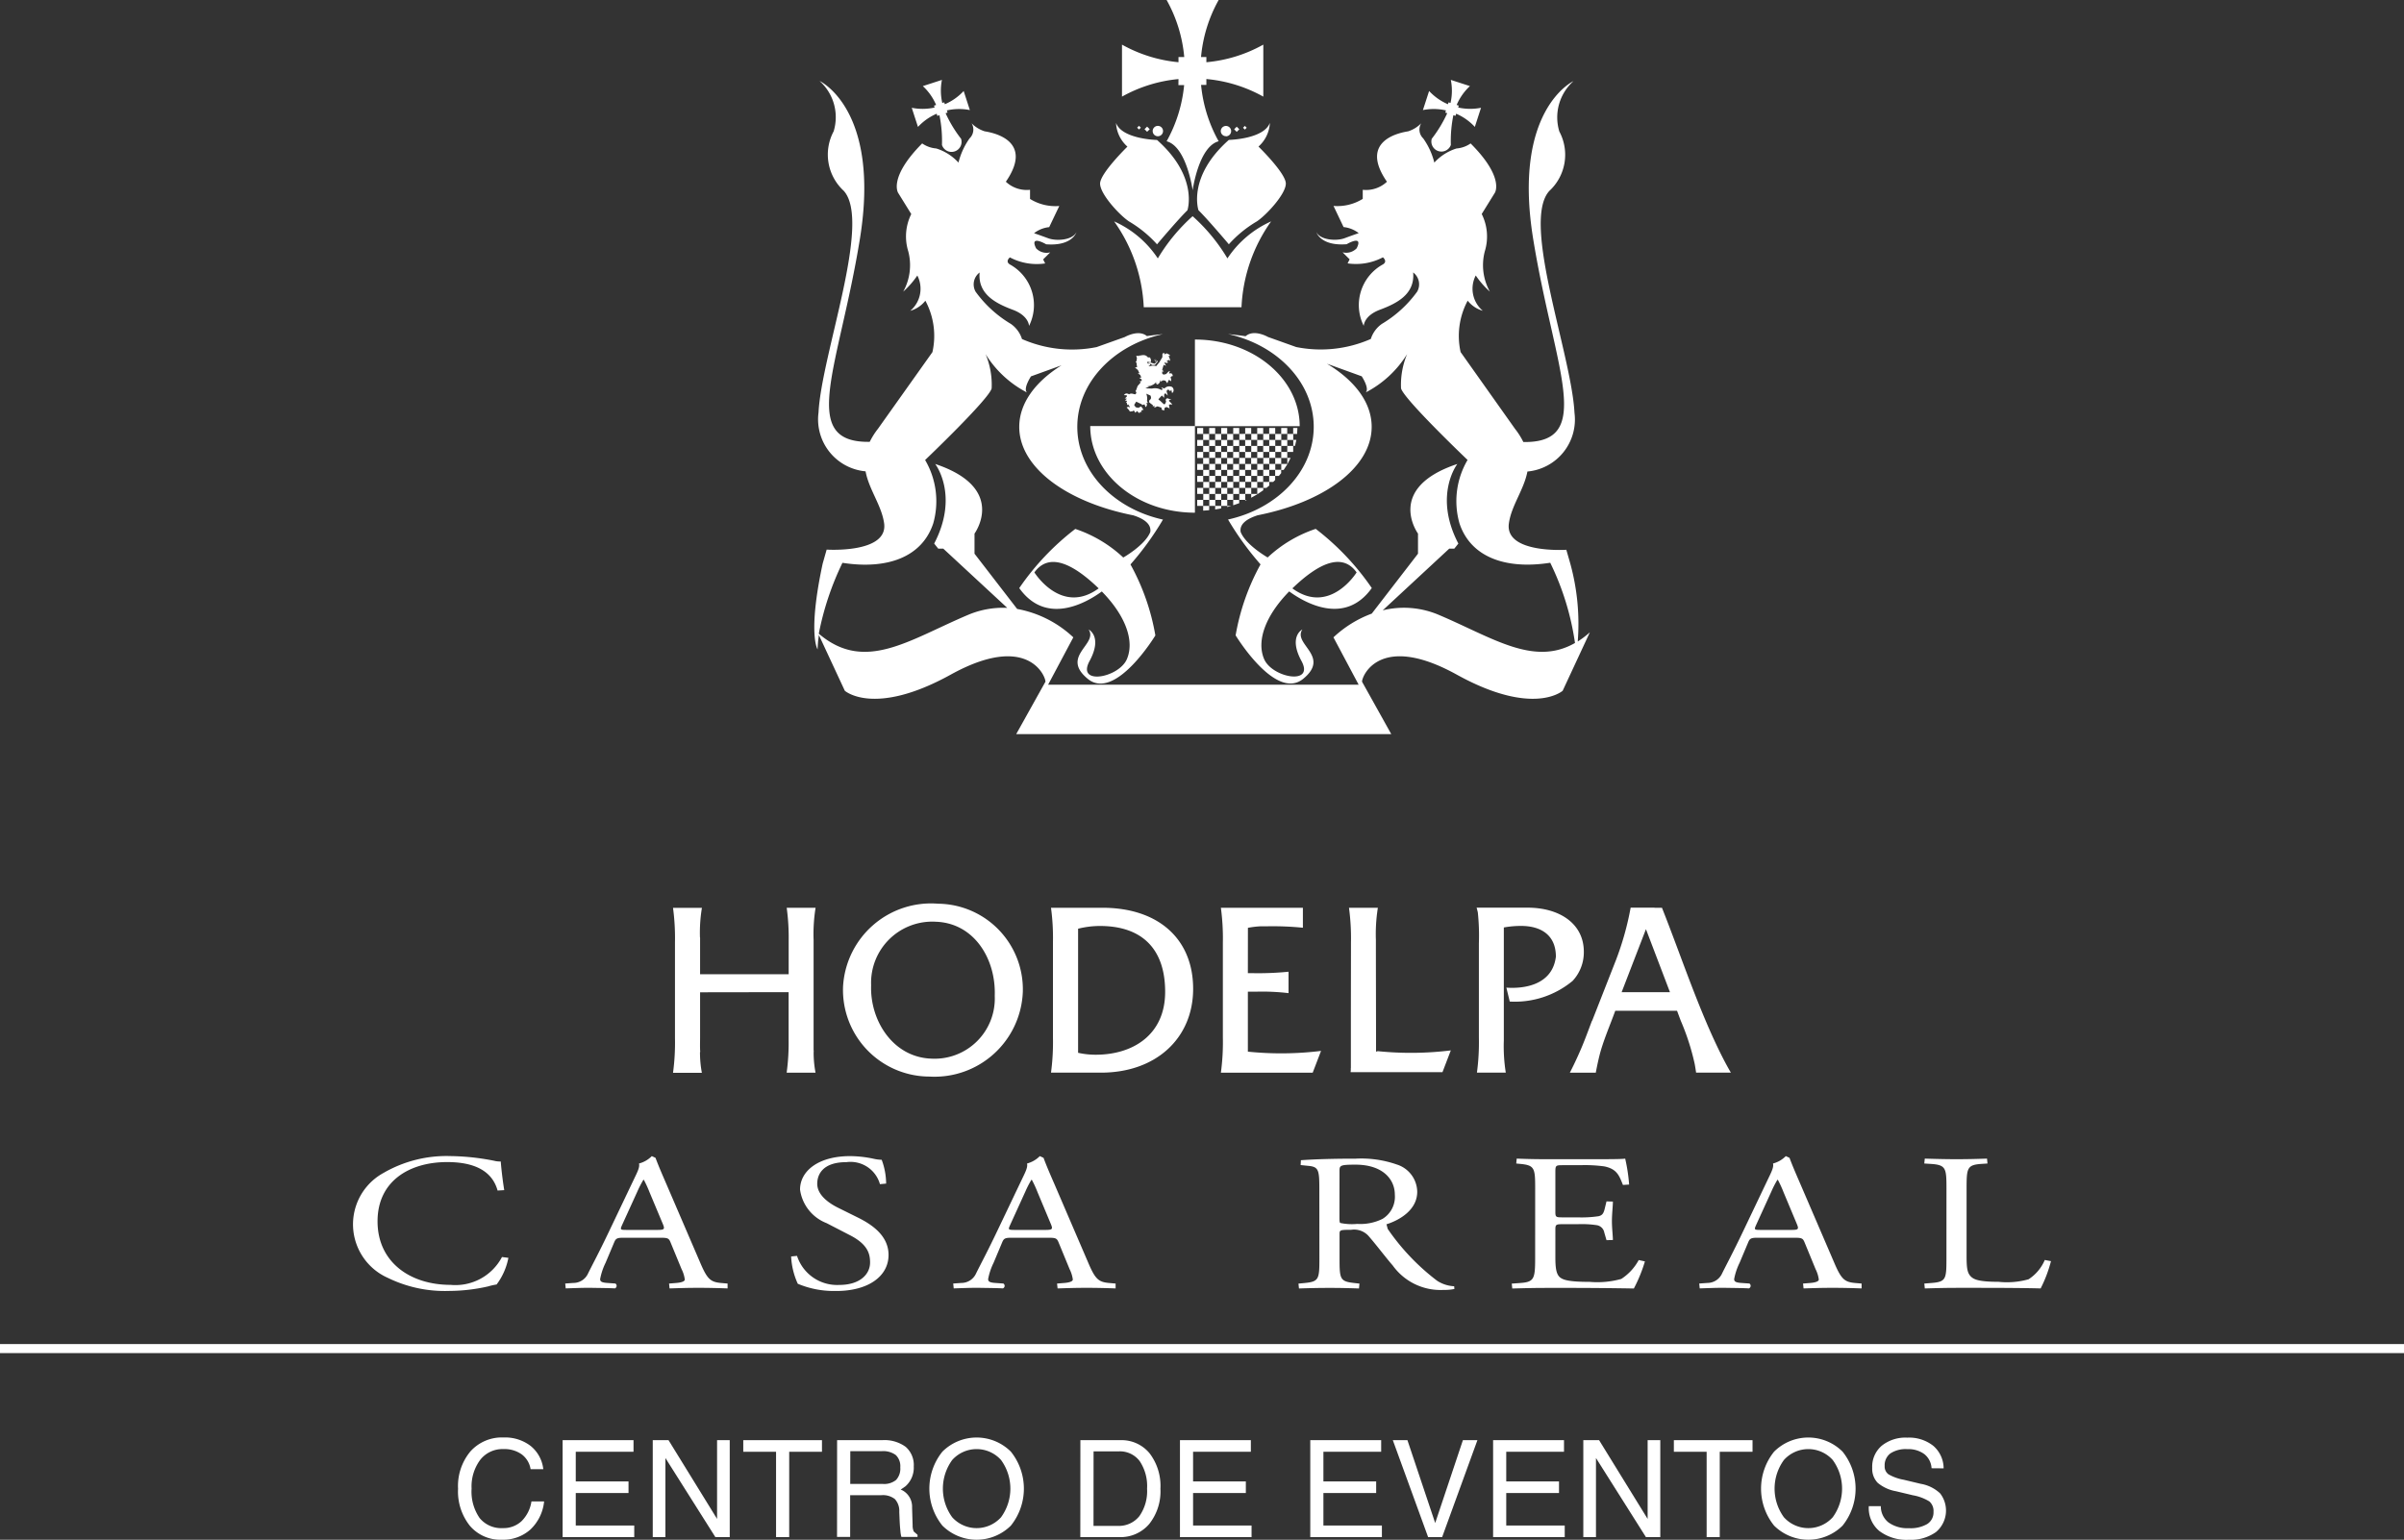 <svg xmlns="http://www.w3.org/2000/svg" width="155.365" height="99.541" viewBox="0 0 155.365 99.541">
  <rect x="0" y="0" width="155.365" height="99.541" fill="#333333" stroke="none"/>
  <g id="Group_3814" data-name="Group 3814" transform="translate(-656.604 -452.53)">
    <path id="Path_1649" data-name="Path 1649" d="M681.418,528.34a8.126,8.126,0,0,1,4.292-1.072,15.274,15.274,0,0,1,2.813.3,1.581,1.581,0,0,0,.445.05c.017.29.1,1.084.223,1.852l-.429.026c-.239-.858-.954-1.84-3.258-1.84-2.432,0-4.5,1.222-4.5,3.83,0,2.646,2.114,4.108,4.72,4.108a3.4,3.4,0,0,0,3.322-1.8l.414.052a4.161,4.161,0,0,1-.762,1.724,4.041,4.041,0,0,0-.557.126,11.557,11.557,0,0,1-2.511.29,8.388,8.388,0,0,1-3.959-.844,3.787,3.787,0,0,1-.254-6.8" fill="#fff"/>
    <path id="Path_1650" data-name="Path 1650" d="M696.8,531.742c-.128.29-.112.3.334.3h1.954c.461,0,.493-.05.351-.39l-.86-2.054a7.494,7.494,0,0,0-.364-.794h-.032a6.869,6.869,0,0,0-.383.744Zm3.147,1.122c-.111-.278-.175-.316-.651-.316h-2.4c-.4,0-.494.038-.6.3l-.557,1.324a4.029,4.029,0,0,0-.349,1.046c0,.15.079.226.46.252l.525.037a.179.179,0,0,1-.032.315c-.412-.024-.9-.024-1.653-.038-.524,0-1.1.026-1.525.038l-.032-.315.525-.037a1.044,1.044,0,0,0,.953-.618c.287-.58.731-1.4,1.4-2.81l1.621-3.4c.223-.454.319-.694.27-.894a1.8,1.8,0,0,0,.827-.478l.239.112c.206.556.461,1.134.7,1.688l2.179,5.066c.461,1.084.666,1.272,1.351,1.336l.428.037v.315c-.651-.024-1.207-.038-1.922-.038-.764,0-1.368.026-1.828.038l-.032-.315.46-.037c.334-.026.557-.1.557-.226a2.1,2.1,0,0,0-.208-.668Z" fill="#fff"/>
    <path id="Path_1651" data-name="Path 1651" d="M710.642,535.988a6,6,0,0,1-2.479-.466,4.768,4.768,0,0,1-.43-1.764l.381-.038a2.723,2.723,0,0,0,2.734,1.878c1.335,0,1.987-.694,1.987-1.45,0-.554-.144-1.172-1.3-1.764l-1.509-.78a2.721,2.721,0,0,1-1.717-2.168c0-1.2,1.177-2.166,3.243-2.166a7.544,7.544,0,0,1,1.479.164,2.637,2.637,0,0,0,.555.074,4.477,4.477,0,0,1,.287,1.538l-.4.038a1.975,1.975,0,0,0-2.161-1.424c-1.558,0-1.892.818-1.892,1.4,0,.732.762,1.26,1.351,1.55l1.271.63c1,.492,1.987,1.222,1.987,2.42,0,1.386-1.319,2.33-3.385,2.33" fill="#fff"/>
    <path id="Path_1652" data-name="Path 1652" d="M721.877,531.742c-.128.29-.113.3.334.3h1.954c.461,0,.493-.05.35-.39l-.859-2.054a7.048,7.048,0,0,0-.366-.794h-.03a6.5,6.5,0,0,0-.383.744Zm3.147,1.122c-.113-.278-.175-.316-.653-.316h-2.4c-.4,0-.492.038-.6.3l-.556,1.324a4.029,4.029,0,0,0-.349,1.046c0,.15.079.226.46.252l.525.037a.179.179,0,0,1-.032.315c-.414-.024-.906-.024-1.653-.038-.524,0-1.1.026-1.526.038l-.032-.315.526-.037a1.046,1.046,0,0,0,.953-.618c.285-.58.73-1.4,1.4-2.81l1.622-3.4c.223-.454.318-.694.27-.894a1.807,1.807,0,0,0,.826-.478l.24.112c.206.556.459,1.134.7,1.688l2.178,5.066c.46,1.084.667,1.272,1.351,1.336l.429.037v.315c-.652-.024-1.207-.038-1.922-.038-.764,0-1.368.026-1.828.038l-.034-.315.462-.037c.334-.026.557-.1.557-.226a2.125,2.125,0,0,0-.208-.668Z" fill="#fff"/>
    <path id="Path_1653" data-name="Path 1653" d="M743.17,531.175c0,.226,0,.366.047.416a3.647,3.647,0,0,0,1.1.062,3.231,3.231,0,0,0,1.638-.326,1.673,1.673,0,0,0,.794-1.564c0-.994-.779-1.94-2.543-1.94-.985,0-1.032.05-1.032.4Zm-1.3-1.8c0-1.2-.049-1.412-.7-1.474l-.508-.052.016-.314c.89-.062,1.986-.1,3.545-.1a6.95,6.95,0,0,1,2.654.378,1.879,1.879,0,0,1,1.319,1.764c0,1.2-1.192,1.852-1.987,2.1l.08.3a14.518,14.518,0,0,0,3.194,3.352,2.2,2.2,0,0,0,1.1.354l.015.176a3.088,3.088,0,0,1-.7.062,3.8,3.8,0,0,1-3.289-1.586c-.413-.468-1.065-1.338-1.558-1.9a1.253,1.253,0,0,0-1.13-.4c-.713,0-.745.014-.745.278V533.9c0,1.322.032,1.474.953,1.574l.333.038-.03.315c-.717-.025-1.256-.037-1.892-.037-.668,0-1.24.012-1.987.037l-.032-.315.4-.038c.921-.088.953-.252.953-1.574Z" fill="#fff"/>
    <path id="Path_1654" data-name="Path 1654" d="M755.819,529.361c0-1.311-.032-1.5-.971-1.588l-.253-.025.03-.316c.685.026,1.225.038,1.877.038h2.987c1.019,0,1.957,0,2.147-.038a11.329,11.329,0,0,1,.255,1.677l-.4.025c-.238-.592-.381-1.034-1.208-1.2a9.39,9.39,0,0,0-1.543-.077H757.6c-.476,0-.476.025-.476.5v2.521c0,.352.047.352.523.352h.922a7.5,7.5,0,0,0,1.353-.075c.189-.051.3-.126.381-.441l.126-.517.413.013c0,.3-.063.794-.063,1.272,0,.453.063.933.063,1.21l-.413.013-.143-.492a.587.587,0,0,0-.494-.479,6.591,6.591,0,0,0-1.223-.063h-.922c-.476,0-.523.012-.523.34V533.8c0,.668.047,1.1.3,1.309.191.153.525.292,1.924.292a5.754,5.754,0,0,0,2.035-.19,3.35,3.35,0,0,0,1.128-1.222l.4.088a9.51,9.51,0,0,1-.715,1.752c-1.431-.025-2.846-.038-4.261-.038H756.5c-.683,0-1.224.013-2.162.038l-.032-.316.525-.038c.907-.062.986-.252.986-1.574Z" fill="#fff"/>
    <path id="Path_1655" data-name="Path 1655" d="M770.089,531.742c-.128.29-.112.3.332.3h1.956c.461,0,.493-.05.35-.39l-.859-2.054a7.291,7.291,0,0,0-.364-.794h-.032a6.5,6.5,0,0,0-.383.744Zm3.147,1.122c-.112-.278-.175-.316-.651-.316h-2.4c-.4,0-.494.038-.6.3l-.557,1.324a4.026,4.026,0,0,0-.349,1.046c0,.15.079.226.462.252l.525.037a.18.18,0,0,1-.034.315c-.414-.024-.906-.024-1.653-.038-.524,0-1.1.026-1.526.038l-.031-.315.525-.037a1.046,1.046,0,0,0,.953-.618c.287-.58.73-1.4,1.4-2.81l1.621-3.4c.222-.454.318-.694.269-.894a1.8,1.8,0,0,0,.827-.478l.239.112c.206.556.461,1.134.7,1.688l2.179,5.066c.461,1.084.668,1.272,1.351,1.336l.429.037v.315c-.652-.024-1.208-.038-1.923-.038-.764,0-1.366.026-1.828.038l-.033-.315.461-.037c.334-.026.557-.1.557-.226a2.1,2.1,0,0,0-.208-.668Z" fill="#fff"/>
    <path id="Path_1656" data-name="Path 1656" d="M782.4,529.361c0-1.323-.032-1.525-1.034-1.588l-.4-.025.032-.316c.89.026,1.43.038,2.066.038.62,0,1.16-.012,1.956-.038l.031.316-.382.025c-.937.063-.969.265-.969,1.588v4.384c0,.794.047,1.122.333,1.36.176.14.476.292,1.733.292a5.127,5.127,0,0,0,1.939-.164,2.776,2.776,0,0,0,1.049-1.248l.4.076a8.587,8.587,0,0,1-.668,1.764c-.811-.025-2.321-.038-3.958-.038h-1.462c-.668,0-1.176.013-2.066.038l-.032-.316.477-.038c.921-.074.953-.252.953-1.574Z" fill="#fff"/>
    <rect id="Rectangle_1898" data-name="Rectangle 1898" width="155.365" height="0.584" transform="translate(656.604 539.421)" fill="#fff"/>
    <path id="Path_1657" data-name="Path 1657" d="M730.095,460.783l.12.12.12-.12-.12-.12Zm.477.1.167.167.169-.167-.169-.168Zm.527.12a.335.335,0,1,0,.335-.335.335.335,0,0,0-.335.335m6.077-.215-.12-.12-.118.12.118.12Zm-.477.1-.168-.168-.166.168.166.167Zm-.861.454A.335.335,0,1,0,735.5,461a.333.333,0,0,0,.335.334m-1.776,4.788c.588.574,1.963,2.2,1.963,2.2a7.624,7.624,0,0,1,1.816-1.483c.637-.432,1.866-1.772,1.866-2.442s-1.767-2.392-1.767-2.392a2.19,2.19,0,0,0,.736-1.53c-.393,1.052-2.651,1.1-2.651,1.1-2.7,2.392-1.963,4.546-1.963,4.546M727.7,464.4c0,.67,1.226,2.01,1.864,2.442a7.646,7.646,0,0,1,1.816,1.483s1.375-1.628,1.964-2.2c0,0,.736-2.154-1.964-4.546,0,0-2.258-.047-2.649-1.1a2.181,2.181,0,0,0,.736,1.53s-1.767,1.723-1.767,2.392m8.23,4.834a11.636,11.636,0,0,0-2.249-2.728,11.677,11.677,0,0,0-2.25,2.728,6.61,6.61,0,0,0-2.823-2.392,10.336,10.336,0,0,1,1.914,5.55h6.317a10.356,10.356,0,0,1,1.914-5.55,6.616,6.616,0,0,0-2.823,2.392m-5.95,8.785c-.085.013-.261-.107-.4,0-.046-.012-.207-.135-.339.055l.188.012,0,.083-.136.125.117-.005-.008.053-.1.066.118.03.022.077-.079-.027.071.106.029.135.047-.06.121.171-.041.015-.073-.031-.1.045.16.181.047.085.074-.008.134-.016.024-.049.032.009.073.117.016.026.022-.023.083-.079.053.008.016.069.1.041.075-.1.062.079-.02-.138.085-.048.055.028-.04-.088-.114-.161-.182.094-.171-.04-.1-.148.134-.213.367.176.014.047.156-.05.062.179a.189.189,0,0,0,.052-.285l.1.026-.055-.151a.82.82,0,0,0-.048-.456l.27.116c.1.214-.015.255-.076.322l-.01.129h.034l.038.044.111.085.065.05-.012.08.113-.047-.008.126.125-.057.074-.031.26.084.019.133.113.037.048.018v-.049l.03-.132.117-.047.176.076.03.076-.044-.244,0-.066.129-.012.08.037-.051-.1-.146-.143-.015-.074.158-.015-.229-.091c-.057-.029-.2.048-.113.2l-.032.076-.041.09-.079.009-.238-.223-.1-.071,0-.04.186-.2.031-.029.143.149v-.211l.078-.089.159.157-.085-.3.112-.1.131.12.07-.1.045.214c.146-.068.129-.316-.015-.4a.429.429,0,0,0-.477.106l-.209-.077.105.135-.085.039-.114-.053a.831.831,0,0,0-.5-.038l-.426-.017.247-.121-.153,0,.24-.04.2-.089.018-.053.049.021.091-.138-.009.139.092-.08-.06.121c.193-.018.24-.2.265-.3l.037.118.092-.089.107,0,.079.018.088.118.033.05.021-.051.055-.138.015-.028.116.043.016.067.034-.1-.044-.2.109-.068.052.015-.034-.059c-.012-.14-.124-.141-.228-.11l.022-.1.056-.057-.111.024-.156.165-.175.038-.111-.117.137-.1-.137.016.143-.112-.118.032.1-.354.161.062-.123-.217.168.038.106-.048-.08-.029-.027-.065.071-.022.055-.039.091.073-.018-.128-.085-.2.106-.01-.061-.076-.168-.084-.155.072.013-.1-.13.043-.006.238-.2.334-.2.243a.654.654,0,0,0-.442.017l-.049-.044.091-.017.006-.1-.176-.012c.184-.039.211.038.337.084l.152-.005.185-.226-.2-.19.129.107-.022.164-.14-.218c.2.129.082.245.05.272l-.049.008-.262-.078-.19.05.021-.1.205.046.023-.135-.032-.119-.045-.067h-.122c-.141-.18-.3-.168-.514-.119l-.049-.014-.012.038-.181-.012.026.1.018.057-.029.185-.053.047.052.059.039.292-.141.016.194.163.1.211-.11,0,.157.106.074.17-.135.016.159.11c.006.034.009.155-.145.1l.082.094-.2.227-.108.3-.03-.006v.006l.061.149-.023.033Zm8.269,4.5h.389v-.389h-.389Zm0,1.551h.2l.187-.153v-.234h-.389Zm-3.491.389h-.389v.388h.389Zm0,.776h.387v-.389h-.387Zm0-1.552h-.389v.389h.389Zm3.1-.776h.389v-.387h-.389Zm1.163-1.94h-.389v.389h.389Zm-4.267,1.94h-.389v.387h.389Zm3.491.387h.389V482.9h-.389Zm.389-1.162h.389v-.388h-.389Zm-1.165,1.938h.388v-.388h-.388Zm-.775,0h.388v-.388H736.7Zm-.776,0h.389v-.388h-.389Zm-.777,0h.388v-.388h-.388Zm1.94.389h.388v-.389h-.388Zm.777,0h.04l.347-.235v-.154h-.387Zm-2.329-1.552h-.388v.387h.388Zm1.552.776h.388v-.389h-.388Zm-1.552,1.552h.389v-.389h-.389Zm1.94-1.941h.388V482.9h-.388Zm-1.164.389h.387v-.389h-.387Zm-.387,1.164h.389v-.388h-.389Zm.776,0h.388v-.388H736.7Zm.387-4.267H736.7v.389h.389Zm1.553,2.327h.389v-.387h-.389Zm-3.493.387h-.387v.389h.387Zm.388,1.165h.389v-.389h-.389Zm2.329-3.879h-.387v.389h.387Zm-2.717,1.163h-.387v.387h.387Zm3.493-1.163h-.389v.389h.389Zm-3.493,4.267h.388v-.388h-.388Zm3.88-3.1h.389v-.389h-.389Zm.389-.389h.388v-.388h-.388Zm-4.269,2.716h-.387v.389h.387Zm4.269-3.49h-.389v.389h.389Zm-4.269,1.939h-.387v.387h.387Zm3.1-1.552h-.388v.389h.388Zm.776,1.552h.389v-.389h-.389Zm-3.88-1.552h-.387v.389h.387Zm-.387,1.165h-.389v.388h.389Zm3.1,1.551h.389v-.389h-.389Zm-3.1-2.329h-.389v.389h.389Zm1.551-.774h-.389v.389h.389Zm1.164.387h-.388v.389h.388Zm-1.551,0h-.389v.389h.389Zm-.389-.387h-.388v.389h.388Zm-.775,0h-.389v.389h.389Zm1.94.387h-.387v.389h.387Zm-.389,3.492h.387v-.389h-.387Zm-.387-4.268h-.389v.389h.389Zm-.389,3.492h.389v-.389h-.389Zm-.388-3.492h-.387v.389h.387Zm-1.163.389h.388v-.389h-.388Zm0,.774h.388v-.388h-.388Zm5.043-1.163h-.389v.389h.389Zm.776,0h-.389v.389h.389Zm-1.163,1.163h-.389v.389h.389Zm-.389-1.163h-.388v.389h.388Zm-.776,0h-.388v.389h.388Zm-3.491,1.941h.388v-.388h-.388Zm2.716-1.941h-.387v.389h.387Zm-.389,5,.389-.136v-.211h-.389Zm.882-.347h-.106v.051Zm.282-.141.389-.22v-.027h-.389Zm-3.491-1.8h.388v-.387h-.388Zm6.324-1.553.087-.387h-.2v.387Zm-.485,1.165.2-.387H739.8v.387Zm-5.839,1.164h.388v-.389h-.388Zm0,.776h.388v-.389h-.388Zm.388,1.082.388-.029v-.277h-.388Zm.775-.077.388-.067v-.162h-.388Zm-1.163-.229h.388v-.389h-.388Zm2.2,0h-.258v.072Zm1.682-3.1h.389v-.388h-.389Zm1.552,0h.388v-.388h-.388Zm-2.329-.778H736.7v.389h.389Zm.777,0h-.387v.389h.387Zm1.939-.387h.388v-.389H739.8Zm-4.268,1.165h-.388v.388h.388Zm4.268-.389h.384l0-.014v-.375H739.8Zm-.387,1.164h.154l.233-.358v-.03h-.387Zm-3.881-1.553h-.388v.389h.388Zm3.1,2.329h.258l.129-.127v-.262h-.387Zm-1.165-1.94h-.388v.387h.388Zm-1.164-.389h-.389v.389h.389Zm2.716,1.94h.238l.151-.182V482.9h-.389Zm-2.327-1.551h-.387v.387h.387Zm0,.776h.388v-.389H736.7Zm-.389.388h.387v-.387h-.387Zm0-.775h-.389v.388h.389Zm-.387-.389h-.389v.387h.389Zm.776,1.551h.388V482.9H736.7Zm.387-.387h.388v-.387h-.388Zm3.378-2.716h-.274v.389h.254Zm-4.541,2.328h-.389v.387h.389Zm0,.775h.389V482.9h-.389Zm1.551-.775h.388v-.389h-.388Zm-3.634,3.151h0v-5.6h-6.765c0,3.091,3.029,5.6,6.765,5.6m0-11.193v5.6H740.6c0-3.091-3.029-5.6-6.765-5.6m-1.073-16.449h.37A9.227,9.227,0,0,1,732,461.663c1.295.34,1.682,3.166,1.682,3.166s.387-2.826,1.681-3.166a9.234,9.234,0,0,1-1.136-3.642h.342v-.382a9.255,9.255,0,0,1,3.68,1.138v-3.362a9.219,9.219,0,0,1-3.68,1.138v-.334h-.345a9.229,9.229,0,0,1,1.139-3.689H732a9.23,9.23,0,0,1,1.139,3.689h-.372v.333a9.209,9.209,0,0,1-3.651-1.137v3.362a9.224,9.224,0,0,1,3.651-1.135Zm17.293,1.635-.046.14.126.041a8.267,8.267,0,0,1-1,1.653.649.649,0,0,0,1.234.4,8.3,8.3,0,0,1,.164-1.925l.135.044.046-.138a3.545,3.545,0,0,1,1.205.852l.2-.618.2-.618a3.589,3.589,0,0,1-1.476-.017l.038-.123-.136-.044a3.574,3.574,0,0,1,.857-1.219l-.618-.2-.617-.2a3.536,3.536,0,0,1-.02,1.491l-.126-.041-.041.123a3.574,3.574,0,0,1-1.216-.856l-.2.618-.2.616a3.559,3.559,0,0,1,1.486.021m-34.119,1.068a3.552,3.552,0,0,1,1.207-.852l.044.138.137-.044a8.31,8.31,0,0,1,.162,1.925.649.649,0,0,0,1.235-.4,8.254,8.254,0,0,1-1-1.653l.126-.041-.045-.14a3.564,3.564,0,0,1,1.487-.021l-.2-.616-.2-.618a3.562,3.562,0,0,1-1.216.856l-.04-.123-.126.041a3.564,3.564,0,0,1-.023-1.491l-.616.2-.618.2a3.555,3.555,0,0,1,.858,1.219l-.137.044.04.123a3.592,3.592,0,0,1-1.477.017l.2.618Zm7.523,28.8c.921-1.275,2.417-.638,4.141,1.02l.014.012c-2.417,1.767-4.155-1.032-4.155-1.032m16.685,1.02c1.727-1.658,3.222-2.3,4.14-1.02,0,0-1.735,2.8-4.153,1.032Zm18.431,3.445a14.677,14.677,0,0,0-.476-5.015l-.262-.912s-3.973.261-3.714-1.694c.155-1.16.975-2.182,1.2-3.366a3.375,3.375,0,0,0,3.041-3.8c-.194-3.78-3.454-12.315-1.629-14.336a3.182,3.182,0,0,0,.651-3.844,3.14,3.14,0,0,1,.913-3.258s-3.975,1.825-2.6,10.231c1.36,8.357,4.007,13.171-.64,13.1a4.676,4.676,0,0,0-.534-.847L751,475.291a4.814,4.814,0,0,1,.457-3.323,1.9,1.9,0,0,0,.976.652,1.863,1.863,0,0,1-.455-2.281,5.668,5.668,0,0,0,.912,1.043,3.522,3.522,0,0,1-.326-2.606,3.249,3.249,0,0,0-.2-2.411l.847-1.368s.652-.978-1.565-3.194a1.85,1.85,0,0,1-.912.326,3.252,3.252,0,0,0-1.433.913,4.6,4.6,0,0,0-.717-1.564.787.787,0,0,1-.13-.978,2.069,2.069,0,0,1-.847.521c-.391.065-3.258.522-1.368,3.258a1.975,1.975,0,0,1-1.564.522v.586a3.105,3.105,0,0,1-1.889.456l.65,1.367a1.9,1.9,0,0,1,.978.392s-.39.131-.911.327-1.565.13-1.825-.392c0,0,.26.912,1.954.782,0,0,1.108-.652.651.261a.938.938,0,0,1-.911.261l.456.455-.131.261a3.737,3.737,0,0,0,2.282-.391s.325.261,0,.457a3,3,0,0,0-1.239,3.974s0-.651,1.043-1.043,2.28-.977,2.15-2.411a.959.959,0,0,1,.261,1.239,7.6,7.6,0,0,1-2.28,2.085,1.884,1.884,0,0,0-.718.977,8.046,8.046,0,0,1-4.822.521l-1.823-.651s-.905-.526-1.447-.047c-.372-.056-.75-.1-1.135-.14,3.188.7,5.538,3.12,5.538,5.995s-2.35,5.291-5.537,5.994a19.017,19.017,0,0,0,2.1,2.9,14.628,14.628,0,0,0-1.61,4.589s2.587,4.272,4.371,2.806-.691-2.232-.058-3.188c0,0-.92.447-.057,2.04s-1.9,1.084-2.416-.128c-.494-1.158.063-2.782,1.622-4.372.946.692,3.572,2.253,5.338-.217a16.77,16.77,0,0,0-3.624-3.826,8.449,8.449,0,0,0-3.106,1.849s-1.408-.8-1.745-1.647c-.1-.575.536-.9,1.1-1.081,4.3-.85,7.367-3.089,7.367-5.718,0-1.57-1.094-3-2.892-4.08l2.249.814s.52.782.261,1.042a6.861,6.861,0,0,0,2.672-2.476,5.14,5.14,0,0,0-.392,2.216c.2.717,4.3,4.626,4.3,4.626a5.253,5.253,0,0,0-.522,4.105c.716,2.149,2.933,3,5.864,2.541a17.424,17.424,0,0,1,1.6,5.186c-2.669,1.533-5.326-.342-8.764-1.8a5.745,5.745,0,0,0-3.662-.31l4.3-3.989h.327l.261-.327c-1.631-3.127-.065-5.146-.065-5.146-4.693,1.563-2.543,4.5-2.543,4.5v1.3l-2.988,3.874a7.314,7.314,0,0,0-2.476,1.534l1.629,3.062h-20.07l1.629-3.062a7.171,7.171,0,0,0-3.63-1.836l-2.755-3.572v-1.3s2.151-2.932-2.54-4.5c0,0,1.564,2.019-.067,5.146l.262.327h.326l4.135,3.83a5.784,5.784,0,0,0-2.571.469c-3.8,1.612-6.647,3.732-9.609,1.2a18.623,18.623,0,0,1,1.529-4.582c2.933.456,5.148-.392,5.865-2.541a5.255,5.255,0,0,0-.523-4.105s4.1-3.909,4.3-4.626a5.117,5.117,0,0,0-.39-2.216,6.861,6.861,0,0,0,2.672,2.476c-.261-.26.26-1.042.26-1.042l1.972-.713c-1.7,1.067-2.73,2.457-2.73,3.979,0,2.629,3.07,4.868,7.368,5.718.561.177,1.194.506,1.1,1.081-.337.85-1.746,1.647-1.746,1.647a8.449,8.449,0,0,0-3.1-1.849,16.716,16.716,0,0,0-3.622,3.826c1.764,2.47,4.39.909,5.336.217,1.559,1.59,2.116,3.214,1.621,4.372-.518,1.212-3.278,1.722-2.415.128s-.058-2.04-.058-2.04c.633.956-1.84,1.721-.058,3.188s4.371-2.806,4.371-2.806a14.584,14.584,0,0,0-1.609-4.589,19.058,19.058,0,0,0,2.1-2.9c-3.186-.7-5.536-3.12-5.536-5.994s2.35-5.292,5.539-5.995c-.353.033-.7.076-1.041.126-.542-.454-1.427.061-1.427.061l-1.825.651a8.044,8.044,0,0,1-4.821-.521,1.884,1.884,0,0,0-.718-.977,7.6,7.6,0,0,1-2.281-2.085.959.959,0,0,1,.261-1.239c-.13,1.434,1.109,2.02,2.15,2.411s1.043,1.043,1.043,1.043a3,3,0,0,0-1.237-3.974c-.327-.2,0-.457,0-.457a3.731,3.731,0,0,0,2.28.391l-.131-.261.457-.455a.939.939,0,0,1-.912-.261c-.457-.913.651-.261.651-.261,1.7.13,1.954-.782,1.954-.782-.259.522-1.3.586-1.823.392s-.913-.327-.913-.327a1.9,1.9,0,0,1,.977-.392l.652-1.367a3.107,3.107,0,0,1-1.89-.456V464.8a1.971,1.971,0,0,1-1.563-.522c1.89-2.736-.978-3.193-1.368-3.258a2.06,2.06,0,0,1-.847-.521.787.787,0,0,1-.131.978,4.636,4.636,0,0,0-.716,1.564,3.257,3.257,0,0,0-1.435-.913,1.847,1.847,0,0,1-.911-.326C714,464.019,714.65,465,714.65,465l.847,1.368a3.246,3.246,0,0,0-.194,2.411,3.519,3.519,0,0,1-.327,2.606,5.68,5.68,0,0,0,.913-1.043,1.864,1.864,0,0,1-.457,2.281,1.9,1.9,0,0,0,.977-.652,4.805,4.805,0,0,1,.456,3.323l-3.518,4.953a4.73,4.73,0,0,0-.534.847c-4.647.074-2-4.74-.639-13.1,1.369-8.406-2.605-10.231-2.605-10.231a3.14,3.14,0,0,1,.912,3.258,3.184,3.184,0,0,0,.651,3.844c1.825,2.021-1.433,10.556-1.629,14.336a3.375,3.375,0,0,0,3.041,3.8c.22,1.184,1.04,2.206,1.2,3.366.261,1.955-3.715,1.694-3.715,1.694l-.259.912c-.978,4.561-.327,5.538-.327,5.538a7.629,7.629,0,0,1,.085-.924l1.675,3.6s1.89,1.693,6.842-1.043,6.124.066,6.124.456l-1.889,3.388h24.237l-1.888-3.388c0-.39,1.172-3.193,6.124-.456s6.842,1.043,6.842,1.043l1.758-3.78a5.823,5.823,0,0,1-.769.585" fill="#fff"/>
    <path id="Path_1658" data-name="Path 1658" d="M707.571,516.671v3.07a14.274,14.274,0,0,1-.127,2.134h1.866a6.818,6.818,0,0,1-.122-1.343h.006l-.009-.142c0-.2,0-.408,0-.6V513.3a10.691,10.691,0,0,1,.128-2.083h-1.866a14.255,14.255,0,0,1,.127,2.152v2.143h-5.725v-2l0-.378h-.008a9.87,9.87,0,0,1,.126-1.913H700.1a14.688,14.688,0,0,1,.126,2.238v6.2a14.5,14.5,0,0,1-.126,2.225h1.864a7.062,7.062,0,0,1-.121-1.343h.015c-.023-.325-.009-.653-.009-.92v-2.941Z" fill="#fff"/>
    <path id="Path_1659" data-name="Path 1659" d="M717.083,512.118c2.5.089,3.894,2.43,3.809,4.791a3.892,3.892,0,0,1-4.1,4.06c-2.485-.09-3.971-2.476-3.889-4.742a3.954,3.954,0,0,1,4.175-4.109m.155-1.165a5.693,5.693,0,0,0-6.144,5.352,5.6,5.6,0,0,0,5.579,5.823,5.709,5.709,0,0,0,6.039-5.482,5.538,5.538,0,0,0-5.474-5.693" fill="#fff"/>
    <path id="Path_1660" data-name="Path 1660" d="M727.431,520.715a5.128,5.128,0,0,1-1.152-.124V512.57a5.747,5.747,0,0,1,1.419-.177c2.654,0,4.207,1.424,4.207,4.257,0,2.8-2.112,4.065-4.474,4.065m.419-9.5h-3.322a14.569,14.569,0,0,1,.126,2.23v6.165a14.806,14.806,0,0,1-.126,2.264h3.235c3.556,0,5.951-2.23,5.951-5.418,0-3.228-2.251-5.241-5.864-5.241" fill="#fff"/>
    <path id="Path_1661" data-name="Path 1661" d="M737.254,512.612v-.1a5.95,5.95,0,0,1,.851-.1h.44a19.739,19.739,0,0,1,2.262.094v-1.289h-5.3a14.808,14.808,0,0,1,.128,2.249v6.153a14.685,14.685,0,0,1-.128,2.257h5.934l.539-1.407a21.1,21.1,0,0,1-4.729.048v-3.877h.546a14.489,14.489,0,0,1,2.083.094V515.35a19.769,19.769,0,0,1-2.263.094h-.366Z" fill="#fff"/>
    <path id="Path_1662" data-name="Path 1662" d="M745.535,520.517c0-2.392-.01-4.8-.01-7.182V513.3a10.773,10.773,0,0,1,.127-2.083h-1.866a14.752,14.752,0,0,1,.128,2.263c0,1.543-.005,3.085-.006,4.626h0v1.927l0,.033v.159l0,.035v.116l0,0v.078l0,.035v.08l0,.035v.041l0,.035v0l0,.035v.041l0,.035v.038h0l0,.035v0l0,.035v.04l0,.033v0l0,.033v.04l0,.033v0l0,.034h0l0,.034h0l0,.034h0v.036l0,.032v0l0,.033v0l0,.032h0l0,.032v0l0,.031v0l0,.032,0,.032h0l0,.031h0l0,.031h0l0,.03,0,.031-.005.03,0,.03,0,.029,0,.029,0,.029-.005.027,0,.028-.005.027,0,.026,0,.026h5.935l.539-1.408a21.082,21.082,0,0,1-4.719.05" fill="#fff"/>
    <path id="Path_1663" data-name="Path 1663" d="M764.529,516.671h-3.122l.812-2.106.012-.03.747-1.936Zm-.992-5.455,0-.009h-1.548a18.988,18.988,0,0,1-.937,3.358l-1.55,3.952h-.012c-.231.612-.456,1.234-.715,1.837-.246.575-.518,1.143-.715,1.521h1.676c.054-.289.132-.68.234-1.092.232-.938.692-1.987,1.024-2.907h3.994l.239.641h0a15.351,15.351,0,0,1,.9,2.789c.039.211.068.4.092.568h2.249c-.14-.234-.309-.541-.482-.876-1.533-2.98-2.728-6.651-3.973-9.783Z" fill="#fff"/>
    <path id="Path_1664" data-name="Path 1664" d="M752.112,511.51a14.359,14.359,0,0,1,.069,2v6.1a14.763,14.763,0,0,1-.126,2.262h1.864a10.852,10.852,0,0,1-.126-2.083v-7.3a6.178,6.178,0,0,1,1.113-.1c1.261,0,2.251.569,2.251,1.989-.22,1.809-2.013,2.087-3.2,2l.218.9a5.846,5.846,0,0,0,4.064-1.336,2.71,2.71,0,0,0,.724-1.885c0-1.815-1.569-2.848-3.633-2.848h-3.295l.036.136.039.158" fill="#fff"/>
    <path id="Path_1665" data-name="Path 1665" d="M691.769,549.594a2.9,2.9,0,0,1-.888,1.818,2.635,2.635,0,0,1-1.84.658,2.585,2.585,0,0,1-2.064-.893,3.561,3.561,0,0,1-.77-2.406,3.489,3.489,0,0,1,.8-2.411,2.728,2.728,0,0,1,2.146-.9,2.7,2.7,0,0,1,1.743.546,2.251,2.251,0,0,1,.82,1.505h-.82a1.488,1.488,0,0,0-.577-.961,1.929,1.929,0,0,0-1.178-.34,1.827,1.827,0,0,0-1.5.694,2.883,2.883,0,0,0-.559,1.864,3,3,0,0,0,.519,1.9,1.805,1.805,0,0,0,1.5.651,1.713,1.713,0,0,0,1.211-.45,2.276,2.276,0,0,0,.639-1.276Z" fill="#fff"/>
    <path id="Path_1666" data-name="Path 1666" d="M692.965,551.9v-6.267h4.582v.751h-3.733V548.3h3.41v.751h-3.41v2.1h3.78v.75Z" fill="#fff"/>
    <path id="Path_1667" data-name="Path 1667" d="M699.608,551.9h-.818v-6.267h1.019l3.138,5.092v-5.092h.818V551.9h-.929l-3.228-5.112Z" fill="#fff"/>
    <path id="Path_1668" data-name="Path 1668" d="M706.759,546.384H704.64v-.75h5.086v.75h-2.118V551.9h-.849Z" fill="#fff"/>
    <path id="Path_1669" data-name="Path 1669" d="M711.553,548.463h2.1a1.221,1.221,0,0,0,.861-.256,1.081,1.081,0,0,0,.273-.817,1,1,0,0,0-.287-.792,1.357,1.357,0,0,0-.91-.252h-2.033Zm-.849-2.829h2.916a2.32,2.32,0,0,1,1.517.432,1.559,1.559,0,0,1,.521,1.268,1.605,1.605,0,0,1-.542,1.287l-.3.205.142.069a1.208,1.208,0,0,1,.592,1.1l.035,1.143a.952.952,0,0,0,.072.4l.246.214v.137h-1.043a1.824,1.824,0,0,1-.066-.4c-.025-.217-.041-.457-.052-.721l-.02-.493a1.138,1.138,0,0,0-.285-.834,1.264,1.264,0,0,0-.878-.25h-2.011v2.7H710.7Z" fill="#fff"/>
    <path id="Path_1670" data-name="Path 1670" d="M721.3,550.617a3.145,3.145,0,0,0,0-3.7,2.119,2.119,0,0,0-3.158,0,3.145,3.145,0,0,0,0,3.7,2.125,2.125,0,0,0,3.158,0m-3.79.543a3.813,3.813,0,0,1,0-4.785,3.137,3.137,0,0,1,4.423,0,3.82,3.82,0,0,1,0,4.785,3.142,3.142,0,0,1-4.423,0" fill="#fff"/>
    <path id="Path_1671" data-name="Path 1671" d="M727.275,551.175h1.552a1.692,1.692,0,0,0,1.409-.627,2.8,2.8,0,0,0,.5-1.776,2.9,2.9,0,0,0-.478-1.786,1.6,1.6,0,0,0-1.356-.628h-1.623Zm-.848-5.541H729a2.345,2.345,0,0,1,1.9.85,3.476,3.476,0,0,1,.7,2.288,3.393,3.393,0,0,1-.723,2.28,2.428,2.428,0,0,1-1.949.848h-2.506Z" fill="#fff"/>
    <path id="Path_1672" data-name="Path 1672" d="M732.862,551.9v-6.267h4.582v.751H733.71V548.3h3.41v.751h-3.41v2.1h3.78v.75Z" fill="#fff"/>
    <path id="Path_1673" data-name="Path 1673" d="M741.284,551.9v-6.267h4.582v.751h-3.733V548.3h3.41v.751h-3.41v2.1h3.78v.75Z" fill="#fff"/>
    <path id="Path_1674" data-name="Path 1674" d="M746.619,545.634h.944l1.794,5.357h0l1.791-5.357h.938l-2.28,6.267H748.9Z" fill="#fff"/>
    <path id="Path_1675" data-name="Path 1675" d="M753.1,551.9v-6.267h4.582v.751h-3.733V548.3h3.41v.751h-3.41v2.1h3.78v.75Z" fill="#fff"/>
    <path id="Path_1676" data-name="Path 1676" d="M759.748,551.9h-.818v-6.267h1.019l3.138,5.092v-5.092h.818V551.9h-.929l-3.228-5.112Z" fill="#fff"/>
    <path id="Path_1677" data-name="Path 1677" d="M766.9,546.384h-2.118v-.75h5.084v.75h-2.118V551.9H766.9Z" fill="#fff"/>
    <path id="Path_1678" data-name="Path 1678" d="M775.05,550.617a3.141,3.141,0,0,0,0-3.7,2.118,2.118,0,0,0-3.157,0,3.145,3.145,0,0,0,0,3.7,2.124,2.124,0,0,0,3.157,0m-3.789.543a3.813,3.813,0,0,1,0-4.785,3.137,3.137,0,0,1,4.423,0,3.82,3.82,0,0,1,0,4.785,3.142,3.142,0,0,1-4.423,0" fill="#fff"/>
    <path id="Path_1679" data-name="Path 1679" d="M781.436,547.449a1.252,1.252,0,0,0-.466-.913,1.743,1.743,0,0,0-1.107-.322,1.8,1.8,0,0,0-1.087.276.95.95,0,0,0-.37.811.62.62,0,0,0,.247.54,3.062,3.062,0,0,0,.993.354l1.091.261a2.42,2.42,0,0,1,1.253.618,1.813,1.813,0,0,1-.269,2.5,2.791,2.791,0,0,1-1.75.5,2.914,2.914,0,0,1-1.919-.576,1.919,1.919,0,0,1-.674-1.551V549.9h.78a1.314,1.314,0,0,0,.495,1.052,2.091,2.091,0,0,0,1.318.372,2.147,2.147,0,0,0,1.185-.269.886.886,0,0,0,.406-.789.813.813,0,0,0-.266-.67,3.005,3.005,0,0,0-1.067-.4l-1.093-.261a2.519,2.519,0,0,1-1.183-.545,1.307,1.307,0,0,1-.352-.967,1.781,1.781,0,0,1,.612-1.427,2.443,2.443,0,0,1,1.651-.525,2.516,2.516,0,0,1,1.683.528,1.931,1.931,0,0,1,.669,1.457Z" fill="#fff"/>
  </g>
</svg>
